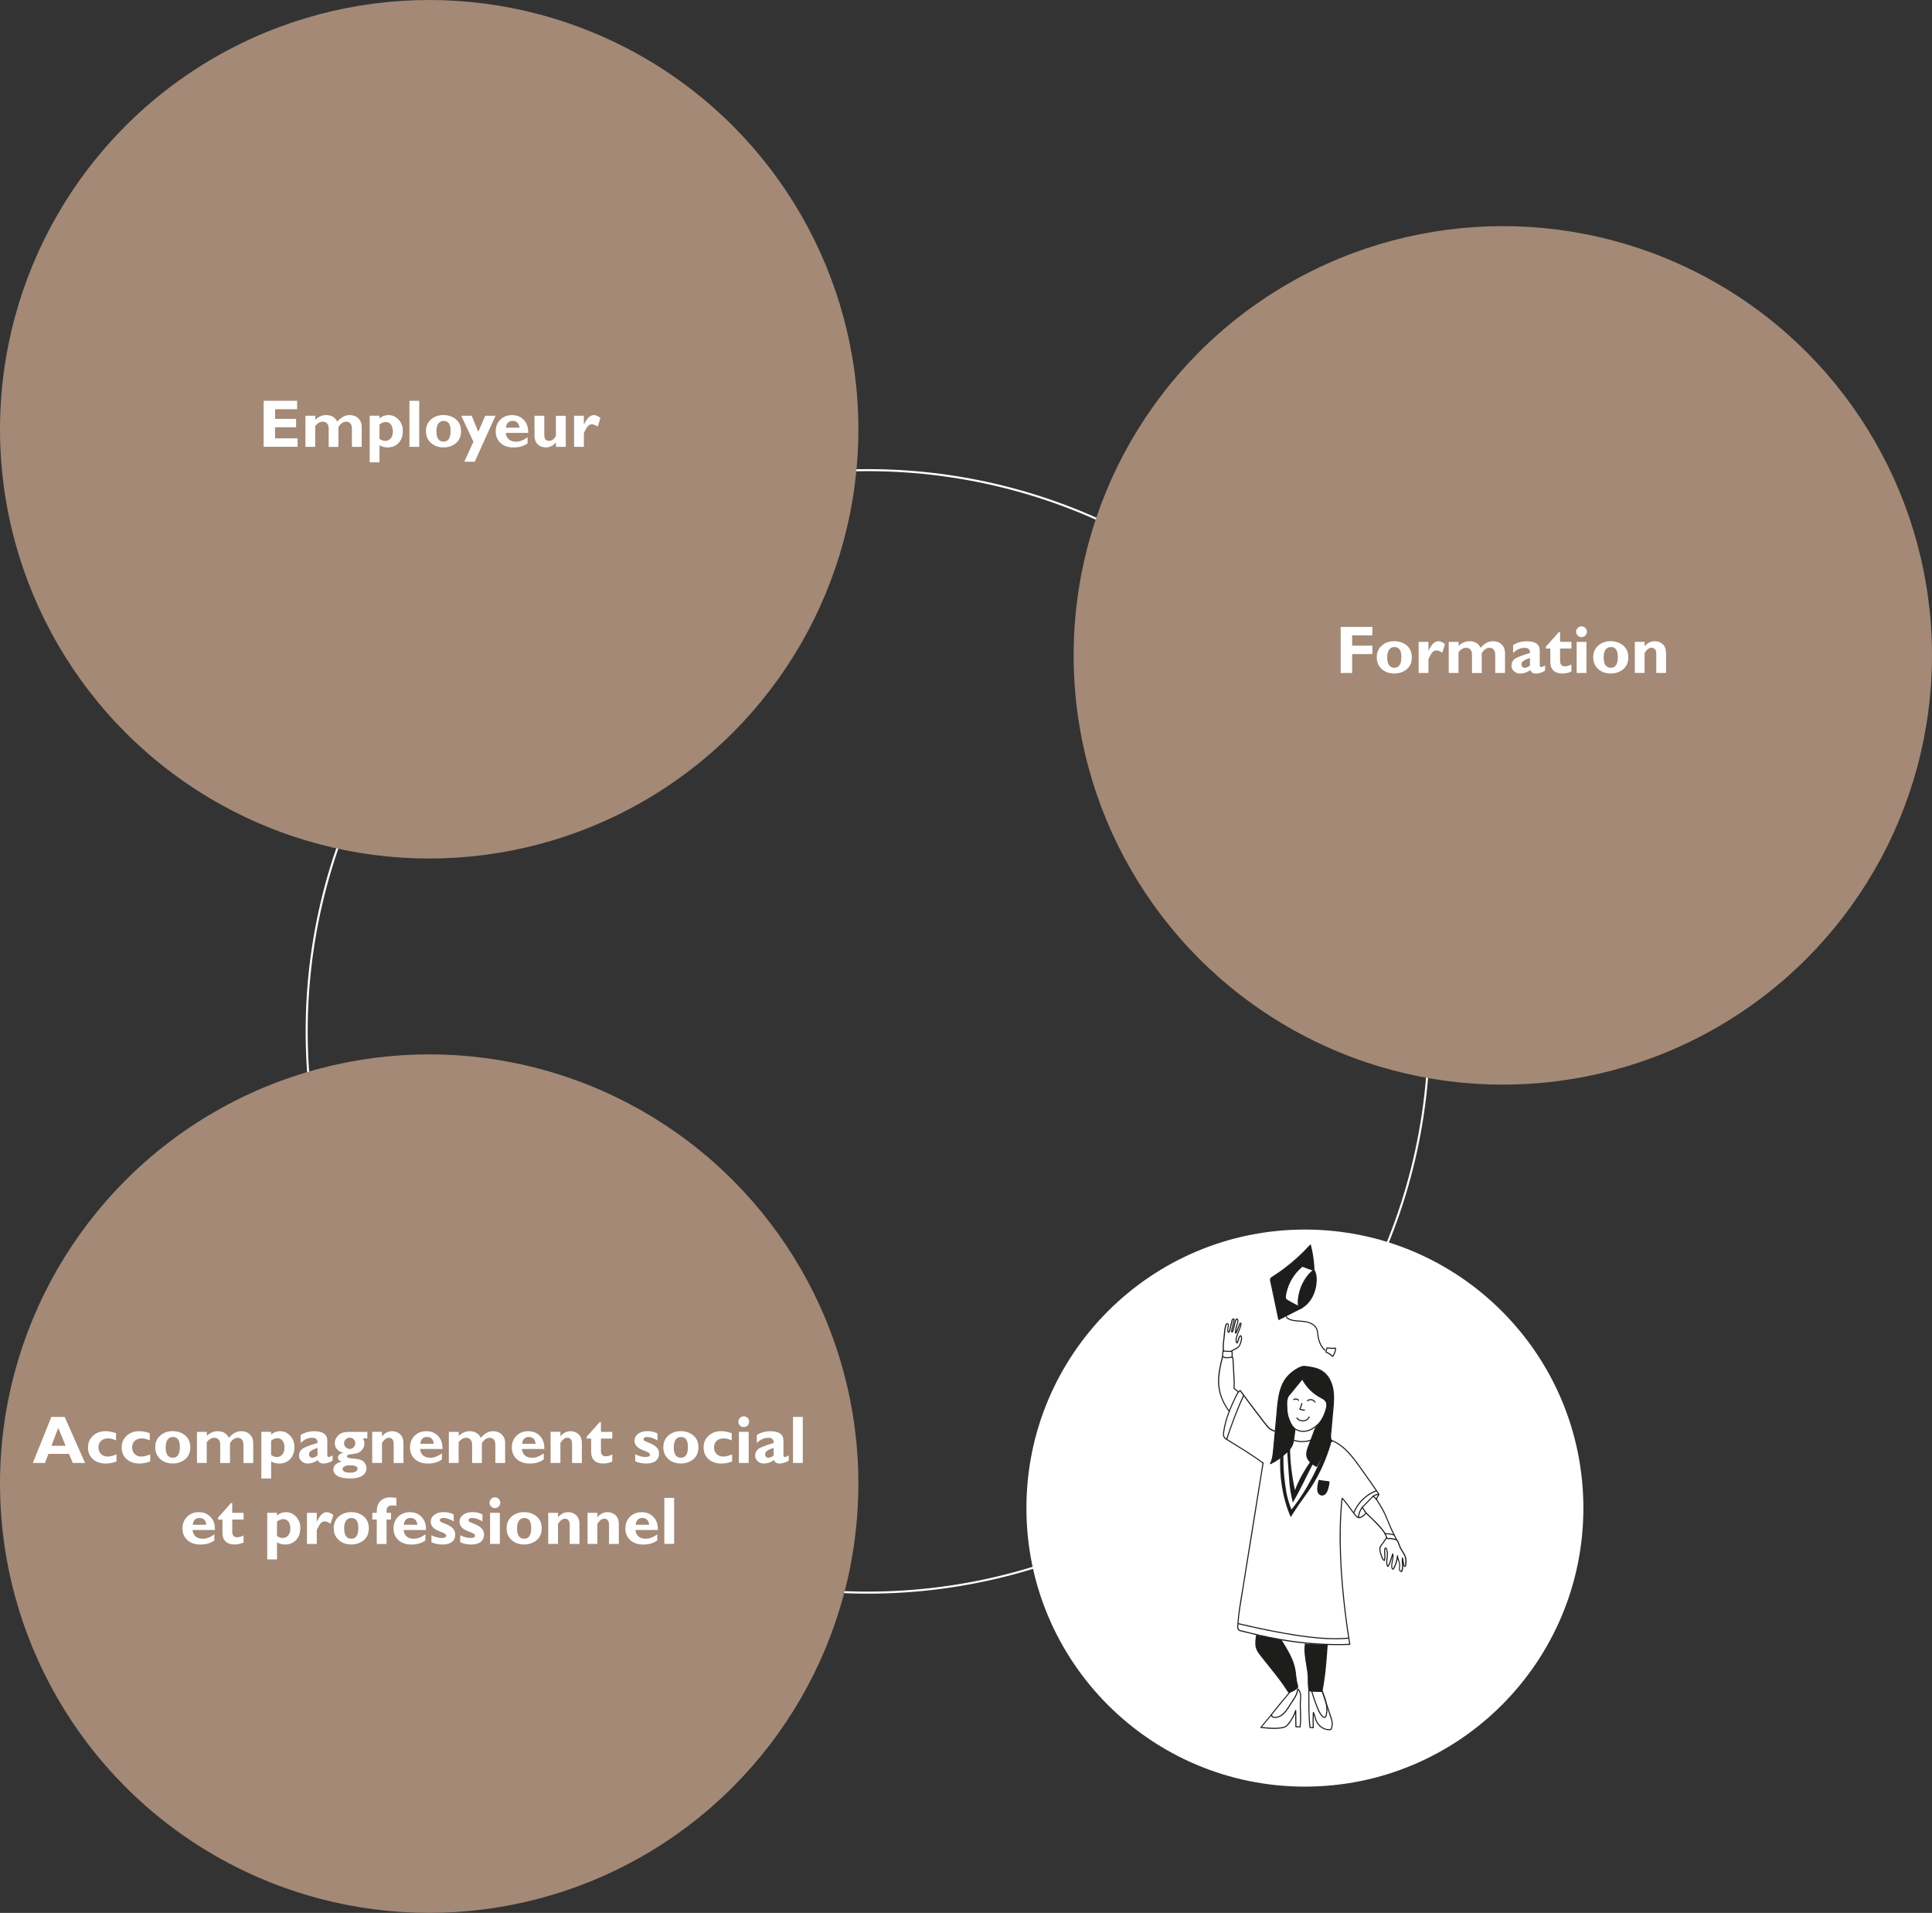 <?xml version="1.0" encoding="UTF-8"?>
<svg xmlns="http://www.w3.org/2000/svg" id="Calque_2" data-name="Calque 2" viewBox="0 0 945.32 935.81">
  <rect x="0" y="0" width="945.32" height="935.81" fill="#333333" stroke="none"/>
  <defs>
    <style>
      .cls-1 {
        fill: none;
        stroke: #fff;
        stroke-miterlimit: 10;
      }

      .cls-2 {
        fill: #a38976;
      }

      .cls-2, .cls-3, .cls-4 {
        stroke-width: 0px;
      }

      .cls-3 {
        fill: #fff;
      }

      .cls-4 {
        fill: #1d1d1b;
      }
    </style>
  </defs>
  <g id="Calque_2-2" data-name="Calque 2">
    <circle class="cls-1" cx="424.62" cy="504.57" r="274.57"></circle>
    <circle class="cls-3" cx="638.48" cy="737.78" r="136.26"></circle>
    <g>
      <circle class="cls-2" cx="210" cy="725.81" r="210"></circle>
      <g>
        <path class="cls-3" d="m31.64,693.18l10,22.52h-6.03l-1.85-4.44h-10.08l-1.68,4.44h-5.95l9.09-22.52h6.5-.02Zm.48,14.13l-3.64-8.76-3.31,8.76h6.95Z"></path>
        <path class="cls-3" d="m57.01,711.53v3.44c-1.87.67-3.58,1.02-5.15,1.02-2.67,0-4.81-.72-6.41-2.16s-2.4-3.34-2.4-5.71.82-4.22,2.43-5.72c1.61-1.5,3.68-2.25,6.18-2.25,1.61,0,3.32.34,5.13.99v3.56c-1.33-.67-2.62-1.02-3.9-1.02-1.42,0-2.57.4-3.44,1.2-.86.8-1.29,1.87-1.29,3.2s.42,2.43,1.26,3.26c.85.83,1.93,1.23,3.31,1.23,1.01,0,2.45-.35,4.28-1.05l-.02.02Z"></path>
        <path class="cls-3" d="m73.5,711.53v3.44c-1.87.67-3.58,1.02-5.15,1.02-2.67,0-4.81-.72-6.41-2.16s-2.4-3.34-2.4-5.71.82-4.22,2.43-5.72c1.61-1.5,3.68-2.25,6.18-2.25,1.61,0,3.32.34,5.13.99v3.56c-1.33-.67-2.62-1.02-3.9-1.02-1.42,0-2.57.4-3.44,1.2s-1.29,1.87-1.29,3.2.42,2.43,1.26,3.26c.85.83,1.93,1.23,3.31,1.23,1.01,0,2.45-.35,4.28-1.05l-.02.02Z"></path>
        <path class="cls-3" d="m84.56,700.15c2.38,0,4.41.7,6.07,2.09,1.66,1.41,2.49,3.34,2.49,5.83s-.85,4.44-2.53,5.83c-1.69,1.37-3.69,2.06-6.03,2.06-2.53,0-4.59-.74-6.2-2.21-1.6-1.47-2.41-3.37-2.41-5.72s.82-4.3,2.46-5.74c1.65-1.44,3.69-2.16,6.15-2.16h-.02Zm0,12.99c2.29,0,3.44-1.73,3.44-5.18s-1.15-4.95-3.44-4.95c-1.1,0-1.95.43-2.57,1.31s-.93,2.13-.93,3.74c0,3.39,1.17,5.08,3.5,5.08Z"></path>
        <path class="cls-3" d="m101.21,700.48v1.95c1.63-1.52,3.39-2.27,5.29-2.27,2.61,0,4.44,1.09,5.48,3.24,1.84-2.16,3.84-3.24,5.99-3.24,1.76,0,3.18.53,4.28,1.6s1.66,2.46,1.66,4.17v9.78h-4.79v-8.92c0-1.07-.26-1.92-.74-2.51-.5-.59-1.18-.89-2.06-.89-1.41,0-2.65.86-3.79,2.59v9.75h-4.78v-9.03c0-1.07-.27-1.89-.8-2.46-.53-.58-1.23-.86-2.13-.86-1.26,0-2.48.7-3.66,2.11v10.21h-4.79v-15.21h4.83Z"></path>
        <path class="cls-3" d="m132.65,700.48v1.33c1.28-1.1,2.73-1.65,4.35-1.65,1.98,0,3.64.75,5.02,2.24,1.36,1.5,2.05,3.32,2.05,5.5,0,2.45-.69,4.39-2.06,5.88-1.37,1.47-3.18,2.21-5.43,2.21-1.41,0-2.7-.35-3.92-1.05v8.34h-4.79v-22.81h4.79v.02Zm0,4.3v7c.89.67,1.82,1.01,2.76,1.01,1.17,0,2.08-.42,2.76-1.25s1.02-1.97,1.02-3.37-.32-2.57-.94-3.39c-.62-.8-1.52-1.21-2.65-1.21-.96,0-1.95.42-2.97,1.23l.02-.02Z"></path>
        <path class="cls-3" d="m162.74,711.94v2.65c-1.6.93-3.08,1.39-4.47,1.39-1.5,0-2.4-.58-2.67-1.71-1.66,1.13-3.34,1.71-5.02,1.71-1.18,0-2.19-.37-3.02-1.12-.83-.75-1.25-1.61-1.25-2.61,0-1.33.43-2.4,1.28-3.2.86-.82,3.44-1.85,7.77-3.13.11-1.69-.77-2.54-2.64-2.54-2.03,0-3.9.85-5.61,2.54v-3.9c2-1.23,4.2-1.85,6.6-1.85,4.3,0,6.44,1.55,6.44,4.63v6.94c0,.72.26,1.07.78,1.07.4,0,.99-.29,1.81-.85v-.03Zm-7.38.06v-3.69c-1.6.56-2.7,1.07-3.29,1.52-.59.45-.89,1.02-.89,1.71,0,.45.14.82.45,1.13.3.32.67.48,1.1.48.89,0,1.79-.38,2.64-1.15Z"></path>
        <path class="cls-3" d="m179.73,700.48v3.21h-2.17c.51.86.75,1.71.75,2.53,0,1.18-.45,2.27-1.33,3.28-.88.99-2.19,1.6-3.92,1.77s-2.7.37-2.94.53-.35.38-.35.66.14.48.45.66c.3.16,1.49.34,3.55.51s3.52.72,4.32,1.63,1.21,1.89,1.21,2.92c0,1.66-.69,2.92-2.08,3.8s-3.37,1.31-5.99,1.31-4.68-.4-6.06-1.21c-1.37-.8-2.06-1.87-2.06-3.21,0-1.85,1.36-3.13,4.06-3.87-1.23-.37-1.84-1.02-1.84-1.98,0-1.12.93-1.89,2.76-2.3-1.23-.21-2.25-.75-3.07-1.61s-1.21-1.89-1.21-3.08c0-1.45.58-2.75,1.74-3.87,1.17-1.12,2.84-1.68,5.07-1.68h9.05l.06.02Zm-8.21,19.98c1.02,0,1.85-.19,2.48-.56s.96-.83.96-1.36c0-1.12-1.25-1.68-3.72-1.68-1.13,0-2.01.16-2.65.5s-.97.77-.97,1.31c0,1.2,1.31,1.79,3.92,1.79h0Zm-.4-17.13c-.78,0-1.44.27-1.97.8-.53.54-.8,1.2-.8,1.97s.27,1.39.82,1.93c.54.54,1.2.82,1.95.82s1.39-.29,1.93-.85c.54-.58.8-1.25.8-2.05,0-.72-.26-1.33-.78-1.84s-1.17-.77-1.95-.77v-.02Z"></path>
        <path class="cls-3" d="m186.91,700.48v2.16c1.41-1.66,3.05-2.48,4.95-2.48,1.58,0,2.89.51,3.96,1.52,1.05,1.01,1.58,2.46,1.58,4.35v9.68h-4.78v-9.29c0-2.03-.78-3.05-2.37-3.05-1.13,0-2.24.83-3.34,2.51v9.81h-4.79v-15.21h4.79-.02Z"></path>
        <path class="cls-3" d="m216.22,710.97v3.02c-1.82,1.33-4.09,2-6.79,2s-4.81-.72-6.41-2.16-2.4-3.34-2.4-5.71.75-4.24,2.25-5.72,3.42-2.24,5.75-2.24,4.27.78,5.77,2.37c1.5,1.58,2.21,3.68,2.11,6.33h-10.93c.1,1.37.59,2.45,1.47,3.18.88.75,2.06,1.12,3.55,1.12,1.79,0,3.68-.72,5.64-2.17l-.02-.02Zm-10.56-4.65h6.6c-.26-2.21-1.36-3.32-3.31-3.32s-3.07,1.1-3.31,3.32h.02Z"></path>
        <path class="cls-3" d="m224.46,700.48v1.95c1.63-1.52,3.39-2.27,5.29-2.27,2.61,0,4.44,1.09,5.48,3.24,1.84-2.16,3.84-3.24,5.99-3.24,1.76,0,3.18.53,4.28,1.6,1.1,1.07,1.66,2.46,1.66,4.17v9.78h-4.79v-8.92c0-1.07-.26-1.92-.74-2.51-.5-.59-1.18-.89-2.06-.89-1.41,0-2.65.86-3.79,2.59v9.75h-4.78v-9.03c0-1.07-.27-1.89-.8-2.46-.53-.58-1.23-.86-2.13-.86-1.26,0-2.48.7-3.66,2.11v10.21h-4.79v-15.21h4.83Z"></path>
        <path class="cls-3" d="m266.05,710.97v3.02c-1.82,1.33-4.09,2-6.79,2s-4.81-.72-6.41-2.16-2.4-3.34-2.4-5.71.75-4.24,2.25-5.72,3.42-2.24,5.75-2.24,4.27.78,5.77,2.37c1.5,1.58,2.21,3.68,2.11,6.33h-10.93c.1,1.37.59,2.45,1.47,3.18.88.75,2.06,1.12,3.55,1.12,1.79,0,3.68-.72,5.64-2.17l-.02-.02Zm-10.56-4.65h6.6c-.26-2.21-1.36-3.32-3.31-3.32s-3.07,1.1-3.31,3.32h.02Z"></path>
        <path class="cls-3" d="m274.21,700.48v2.16c1.41-1.66,3.05-2.48,4.95-2.48,1.58,0,2.89.51,3.96,1.52,1.05,1.01,1.58,2.46,1.58,4.35v9.68h-4.79v-9.29c0-2.03-.78-3.05-2.37-3.05-1.13,0-2.24.83-3.34,2.51v9.81h-4.79v-15.21h4.79,0Z"></path>
        <path class="cls-3" d="m299.59,700.48v3.28h-5.55v6.26c0,.75.21,1.34.62,1.77s.99.66,1.71.66c.99,0,2.06-.29,3.21-.88v3.47c-1.53.64-3,.94-4.43.94-1.87,0-3.32-.48-4.35-1.45-1.04-.96-1.55-2.38-1.55-4.25v-6.52h-2.17v-.93l6.36-7.13h.59v4.79h5.55v-.02Z"></path>
        <path class="cls-3" d="m321.7,701.28v3.4c-1.82-1.12-3.52-1.68-5.08-1.68-1.15,0-1.73.4-1.73,1.18,0,.21.13.4.37.61.24.19,1.17.62,2.78,1.26,1.61.64,2.75,1.39,3.42,2.22.67.85,1.01,1.76,1.01,2.76,0,1.58-.54,2.8-1.61,3.66-1.07.86-2.61,1.29-4.6,1.29s-3.85-.37-5.45-1.12v-3.37c1.95.86,3.6,1.29,4.92,1.29,1.55,0,2.32-.37,2.32-1.12,0-.29-.14-.56-.43-.82-.29-.26-1.25-.7-2.88-1.34s-2.75-1.34-3.36-2.11-.89-1.61-.89-2.56c0-1.39.58-2.51,1.73-3.39,1.15-.86,2.68-1.31,4.57-1.31s3.45.38,4.92,1.13v-.02Z"></path>
        <path class="cls-3" d="m333.17,700.15c2.38,0,4.41.7,6.07,2.09,1.66,1.41,2.49,3.34,2.49,5.83s-.85,4.44-2.53,5.83c-1.69,1.37-3.69,2.06-6.03,2.06-2.53,0-4.59-.74-6.2-2.21-1.6-1.47-2.41-3.37-2.41-5.72s.82-4.3,2.46-5.74,3.69-2.16,6.15-2.16h-.02Zm0,12.99c2.29,0,3.44-1.73,3.44-5.18s-1.15-4.95-3.44-4.95c-1.1,0-1.95.43-2.57,1.31s-.93,2.13-.93,3.74c0,3.39,1.17,5.08,3.5,5.08Z"></path>
        <path class="cls-3" d="m358.23,711.53v3.44c-1.87.67-3.58,1.02-5.15,1.02-2.67,0-4.81-.72-6.41-2.16s-2.4-3.34-2.4-5.71.82-4.22,2.43-5.72c1.61-1.5,3.68-2.25,6.18-2.25,1.61,0,3.32.34,5.13.99v3.56c-1.33-.67-2.62-1.02-3.9-1.02-1.42,0-2.57.4-3.44,1.2s-1.29,1.87-1.29,3.2.42,2.43,1.26,3.26c.85.83,1.93,1.23,3.31,1.23,1.01,0,2.45-.35,4.28-1.05l-.02.02Z"></path>
        <path class="cls-3" d="m361.28,695.53c0-.74.26-1.36.77-1.87.51-.51,1.13-.77,1.85-.77s1.36.26,1.87.77.77,1.13.77,1.87-.26,1.34-.77,1.85c-.51.53-1.13.78-1.87.78s-1.34-.26-1.85-.78-.77-1.13-.77-1.85Zm5.05,4.95v15.21h-4.79v-15.21h4.79Z"></path>
        <path class="cls-3" d="m385.93,711.94v2.65c-1.6.93-3.08,1.39-4.47,1.39-1.5,0-2.4-.58-2.67-1.71-1.66,1.13-3.34,1.71-5.02,1.71-1.18,0-2.19-.37-3.02-1.12-.83-.75-1.25-1.61-1.25-2.61,0-1.33.43-2.4,1.28-3.2.86-.82,3.44-1.85,7.77-3.13.11-1.69-.77-2.54-2.64-2.54-2.03,0-3.9.85-5.61,2.54v-3.9c2-1.23,4.2-1.85,6.6-1.85,4.3,0,6.44,1.55,6.44,4.63v6.94c0,.72.26,1.07.78,1.07.4,0,.99-.29,1.81-.85v-.03Zm-7.38.06v-3.69c-1.6.56-2.7,1.07-3.29,1.52s-.89,1.02-.89,1.71c0,.45.14.82.45,1.13.3.32.67.48,1.1.48.89,0,1.79-.38,2.64-1.15Z"></path>
        <path class="cls-3" d="m392.8,693.18v22.52h-4.79v-22.52h4.79Z"></path>
        <path class="cls-3" d="m104.89,750.59v3.02c-1.82,1.33-4.09,2-6.79,2s-4.81-.72-6.41-2.16-2.4-3.34-2.4-5.71.75-4.24,2.25-5.72,3.42-2.24,5.75-2.24,4.27.78,5.77,2.37c1.5,1.58,2.21,3.68,2.11,6.33h-10.93c.1,1.37.59,2.45,1.47,3.18.88.75,2.06,1.12,3.55,1.12,1.79,0,3.68-.72,5.64-2.17l-.02-.02Zm-10.56-4.65h6.6c-.26-2.21-1.36-3.32-3.31-3.32s-3.07,1.1-3.31,3.32h.02Z"></path>
        <path class="cls-3" d="m119.19,740.09v3.28h-5.55v6.26c0,.75.21,1.34.62,1.77.42.43.99.66,1.71.66.99,0,2.06-.29,3.21-.88v3.47c-1.53.64-3,.94-4.43.94-1.87,0-3.32-.48-4.35-1.45-1.04-.96-1.55-2.38-1.55-4.25v-6.52h-2.17v-.93l6.36-7.13h.59v4.79h5.55v-.02Z"></path>
        <path class="cls-3" d="m135.53,740.09v1.33c1.28-1.1,2.73-1.65,4.35-1.65,1.98,0,3.64.75,5.02,2.24,1.36,1.5,2.05,3.32,2.05,5.5,0,2.45-.69,4.39-2.06,5.88-1.37,1.47-3.18,2.21-5.43,2.21-1.41,0-2.7-.35-3.92-1.05v8.34h-4.79v-22.81h4.79v.02Zm0,4.3v7c.89.67,1.82,1.01,2.76,1.01,1.17,0,2.08-.42,2.76-1.25s1.02-1.97,1.02-3.37-.32-2.57-.94-3.39c-.62-.8-1.52-1.21-2.65-1.21-.96,0-1.95.42-2.97,1.23l.02-.02Z"></path>
        <path class="cls-3" d="m154.99,740.09v4.35h.06c1.39-3.12,3-4.67,4.86-4.67.88,0,1.93.46,3.18,1.39l-1.33,4.24c-1.18-.75-2.13-1.13-2.84-1.13-1.1,0-2.05.69-2.8,2.06s-1.13,2.17-1.13,2.4v6.58h-4.79v-15.21h4.79Z"></path>
        <path class="cls-3" d="m171.9,739.77c2.38,0,4.41.7,6.07,2.09,1.66,1.41,2.49,3.34,2.49,5.83s-.85,4.44-2.53,5.83c-1.69,1.37-3.69,2.06-6.03,2.06-2.53,0-4.59-.74-6.2-2.21-1.6-1.47-2.41-3.37-2.41-5.72s.82-4.3,2.46-5.74,3.69-2.16,6.15-2.16h-.02Zm0,12.99c2.29,0,3.44-1.73,3.44-5.18s-1.15-4.95-3.44-4.95c-1.1,0-1.95.43-2.57,1.31s-.93,2.13-.93,3.74c0,3.39,1.17,5.08,3.5,5.08h0Z"></path>
        <path class="cls-3" d="m189.14,740.09h2.17v3.28h-2.17v11.94h-4.79v-11.94h-2.17v-3.28h2.17v-.75c0-2.14.61-3.82,1.81-5.02,1.2-1.21,2.83-1.81,4.87-1.81.5,0,1.47.1,2.91.29v3.87c-.99-.13-1.71-.19-2.14-.19-1.76,0-2.64.89-2.64,2.67v.96l-.02-.02Z"></path>
        <path class="cls-3" d="m208.15,750.59v3.02c-1.82,1.33-4.09,2-6.79,2s-4.81-.72-6.41-2.16-2.4-3.34-2.4-5.71.75-4.24,2.25-5.72,3.42-2.24,5.75-2.24,4.27.78,5.77,2.37,2.21,3.68,2.11,6.33h-10.93c.1,1.37.59,2.45,1.47,3.18.88.75,2.06,1.12,3.55,1.12,1.79,0,3.68-.72,5.64-2.17l-.02-.02Zm-10.56-4.65h6.6c-.26-2.21-1.36-3.32-3.31-3.32s-3.07,1.1-3.31,3.32h.02Z"></path>
        <path class="cls-3" d="m221.99,740.9v3.4c-1.82-1.12-3.52-1.68-5.08-1.68-1.15,0-1.73.4-1.73,1.18,0,.21.13.4.37.61.24.19,1.17.62,2.78,1.26,1.61.64,2.75,1.39,3.42,2.22.67.85,1.01,1.76,1.01,2.76,0,1.58-.54,2.8-1.61,3.66s-2.61,1.29-4.6,1.29-3.85-.37-5.45-1.12v-3.37c1.95.86,3.6,1.29,4.92,1.29,1.55,0,2.32-.37,2.32-1.12,0-.29-.14-.56-.43-.82-.29-.26-1.25-.7-2.88-1.34s-2.75-1.34-3.36-2.11-.89-1.61-.89-2.56c0-1.39.58-2.51,1.73-3.39,1.15-.86,2.68-1.31,4.57-1.31s3.45.38,4.92,1.13v-.02Z"></path>
        <path class="cls-3" d="m236.07,740.9v3.4c-1.82-1.12-3.52-1.68-5.08-1.68-1.15,0-1.73.4-1.73,1.18,0,.21.13.4.37.61.24.19,1.17.62,2.78,1.26,1.61.64,2.75,1.39,3.42,2.22.67.85,1.01,1.76,1.01,2.76,0,1.58-.54,2.8-1.61,3.66s-2.61,1.29-4.6,1.29-3.85-.37-5.45-1.12v-3.37c1.95.86,3.6,1.29,4.92,1.29,1.55,0,2.32-.37,2.32-1.12,0-.29-.14-.56-.43-.82-.29-.26-1.25-.7-2.88-1.34s-2.75-1.34-3.36-2.11-.89-1.61-.89-2.56c0-1.39.58-2.51,1.73-3.39,1.15-.86,2.68-1.31,4.57-1.31s3.45.38,4.92,1.13v-.02Z"></path>
        <path class="cls-3" d="m239.53,735.15c0-.74.26-1.36.77-1.87.51-.51,1.13-.77,1.85-.77s1.36.26,1.87.77.77,1.13.77,1.87-.26,1.34-.77,1.85c-.51.53-1.13.78-1.87.78s-1.34-.26-1.85-.78-.77-1.13-.77-1.85Zm5.05,4.95v15.21h-4.79v-15.21h4.79Z"></path>
        <path class="cls-3" d="m256.49,739.77c2.38,0,4.41.7,6.07,2.09,1.66,1.41,2.49,3.34,2.49,5.83s-.85,4.44-2.53,5.83c-1.69,1.37-3.69,2.06-6.03,2.06-2.53,0-4.59-.74-6.2-2.21-1.6-1.47-2.41-3.37-2.41-5.72s.82-4.3,2.46-5.74,3.69-2.16,6.15-2.16h-.02Zm0,12.99c2.29,0,3.44-1.73,3.44-5.18s-1.15-4.95-3.44-4.95c-1.1,0-1.95.43-2.57,1.31s-.93,2.13-.93,3.74c0,3.39,1.17,5.08,3.5,5.08h0Z"></path>
        <path class="cls-3" d="m273.05,740.09v2.16c1.41-1.66,3.05-2.48,4.95-2.48,1.58,0,2.89.51,3.96,1.52,1.05,1.01,1.58,2.46,1.58,4.35v9.68h-4.79v-9.29c0-2.03-.78-3.05-2.37-3.05-1.13,0-2.24.83-3.34,2.51v9.81h-4.79v-15.21h4.79,0Z"></path>
        <path class="cls-3" d="m292.29,740.09v2.16c1.41-1.66,3.05-2.48,4.95-2.48,1.58,0,2.89.51,3.96,1.52,1.05,1.01,1.58,2.46,1.58,4.35v9.68h-4.79v-9.29c0-2.03-.78-3.05-2.37-3.05-1.13,0-2.24.83-3.34,2.51v9.81h-4.79v-15.21h4.79,0Z"></path>
        <path class="cls-3" d="m321.6,750.59v3.02c-1.82,1.33-4.09,2-6.79,2s-4.81-.72-6.41-2.16-2.4-3.34-2.4-5.71.75-4.24,2.25-5.72,3.42-2.24,5.75-2.24,4.27.78,5.77,2.37,2.21,3.68,2.11,6.33h-10.93c.1,1.37.59,2.45,1.47,3.18.88.75,2.06,1.12,3.55,1.12,1.79,0,3.68-.72,5.64-2.17l-.02-.02Zm-10.56-4.65h6.6c-.26-2.21-1.36-3.32-3.31-3.32s-3.07,1.1-3.31,3.32h.02Z"></path>
        <path class="cls-3" d="m329.85,732.78v22.52h-4.79v-22.52h4.79Z"></path>
      </g>
    </g>
    <g id="Layer_1" data-name="Layer 1">
      <g>
        <path class="cls-4" d="m629.19,644.4c1.11,1.5,3.16,1.83,4.89,2.02,2.03.22,4.11.16,6.07.77,1.54.48,3.07,1.38,3.81,2.88.45.92.49,1.98.61,2.98.11.87.27,1.75.51,2.6.56,1.93,1.53,3.76,3.05,5.1.26.23.63-.15.37-.37-1.37-1.22-2.28-2.83-2.83-4.56-.27-.86-.46-1.75-.58-2.66-.12-.96-.16-1.97-.5-2.89-.57-1.52-1.85-2.57-3.3-3.2-1.71-.75-3.57-.89-5.41-1.02-1.23-.08-2.45-.16-3.64-.46-.97-.24-1.99-.63-2.6-1.45-.2-.27-.66,0-.45.26h0Z"></path>
        <path class="cls-4" d="m648.68,661.67c1.18.54,2.27,1.24,3.22,2.12.12.12.32.1.42-.05.79-1.25,1.49-2.66,1.41-4.18,0-.13-.12-.28-.26-.26-1.15.11-2.32.09-3.47-.07-.21-.03-.47-.12-.68-.07s-.31.23-.36.43c-.15.58-.29,1.15-.42,1.74-.08.33.43.47.5.14.12-.49.24-.97.36-1.47.02-.08.03-.3.09-.36-.06.06-.02.02.02.04s.13.02.18.02c.25.03.49.07.74.1,1.01.11,2.03.11,3.04.02l-.26-.26c.08,1.43-.59,2.73-1.33,3.91l.42-.05c-.98-.91-2.1-1.66-3.33-2.21-.3-.14-.58.31-.26.45h-.02Z"></path>
        <path class="cls-4" d="m629.81,683.44c-.84,2.92-.75,6.05,0,8.98.37,1.45.9,2.88,1.59,4.22.63,1.21,1.47,2.26,2.66,2.93,2.24,1.28,4.98,1.16,7.27.08,2.56-1.21,4.62-3.2,6.17-5.54,1.09-1.64,2.1-3.44,2.23-5.45.04-.7-.02-1.4-.07-2.09-.02-.4-.03-.82-.07-1.22,0-.18-.07-.27-.18-.4-.33-.4-.72-.75-1.09-1.1-.65-.63-1.33-1.26-1.99-1.88-1.82-1.7-3.67-3.35-5.53-5-.96-.86-1.94-1.71-2.92-2.55-.16-.14-.4-.43-.61-.49-.19-.05-.49.14-.66.22-.44.22-.84.52-1.21.83-.95.8-1.75,1.78-2.48,2.78-.89,1.22-1.68,2.51-2.41,3.84-.35.63-.68,1.29-1.01,1.94-.15.3.3.57.45.26,1-2.04,2.13-4.04,3.48-5.87.58-.8,1.23-1.57,1.95-2.24.55-.51,1.16-1.01,1.89-1.25l-.26-.07c3.06,2.59,6.04,5.26,8.97,7.99.93.87,1.88,1.74,2.76,2.65.1.1.2.21.29.31.02.03.05.02.03.05,0,.02-.02,0,0-.03.03-.08,0-.05,0,0v.2c.02.6.07,1.19.11,1.8.07,1.23-.06,2.39-.52,3.54-.35.86-.81,1.66-1.29,2.44-.62.98-1.28,1.94-2.08,2.78-1.51,1.57-3.44,3-5.56,3.6-1.96.56-4.21.3-5.9-.89-.96-.68-1.61-1.66-2.13-2.7-.54-1.12-.98-2.29-1.31-3.48-.65-2.36-.89-4.86-.49-7.29.1-.59.23-1.18.4-1.75.1-.33-.42-.46-.5-.14h0Z"></path>
        <path class="cls-4" d="m633.12,684.93c.65-.43,1.57-.3,2.07.31.09.11.28.1.37,0,.11-.11.09-.26,0-.37-.63-.77-1.87-.95-2.71-.4-.28.18-.02.64.26.45h0Z"></path>
        <path class="cls-4" d="m639.88,685.46c.54-.4,1.22-.58,1.88-.43.6.13,1.13.5,1.46,1.02.18.29.63.02.45-.26-.4-.63-1.04-1.1-1.77-1.27-.78-.17-1.63,0-2.28.49-.12.08-.16.23-.1.36.07.12.25.18.36.1h0Z"></path>
        <path class="cls-4" d="m636.74,686.58c-.23.93-.55,1.83-.96,2.69-.08.16,0,.32.16.39.76.29,1.55.44,2.36.44.34,0,.34-.52,0-.53-.76,0-1.5-.16-2.22-.43l.16.39c.42-.91.76-1.85,1.01-2.83.08-.33-.43-.47-.5-.14h0Z"></path>
        <path class="cls-4" d="m634.32,693.81c.71,1.1,2.05,1.57,3.32,1.55,1.41-.02,2.64-.77,3.15-2.12.12-.31-.39-.45-.5-.14-.43,1.16-1.55,1.74-2.73,1.74-1.05,0-2.17-.37-2.76-1.29-.18-.29-.63-.02-.45.26h-.02Z"></path>
        <g>
          <path class="cls-4" d="m621.61,716.01c1.1-2.19,1.33-4.7,1.57-7.13.6-6.5,1.21-13.01,1.81-19.52.47-5.08,1.03-10.43,3.96-14.61,1.69-2.41,4.09-4.28,6.71-5.62.47-.24.95-.46,1.47-.58.86-.19,1.74-.07,2.6.06,2.42.36,4.92.79,7.01,2.09,2.97,1.84,4.7,5.21,5.35,8.64s.35,6.95.03,10.43c-.35,3.85-.68,7.69-1.03,11.53-.11,1.26-.2,2.64.54,3.67-3.4,3.48-5.07,8.33-7.45,12.39-2.07-1.16-4.24-2.7-4.71-5.03-.33-1.63.26-3.3.86-4.86.96-2.54,1.91-5.07,2.87-7.61.15-.39.3-.78.51-1.15.23-.37.52-.7.81-1.03,2.12-2.46,3.65-5.41,4.46-8.56.28-1.1.46-2.31-.03-3.33-.57-1.15-1.84-1.75-2.97-2.36-3.72-2.02-6.8-5.17-8.72-8.92-2.34,2.88-4.67,5.75-7.01,8.63-.27.34-.55.68-.69,1.1-.15.44-.12.91-.1,1.38.07,1.33.14,2.66.21,3.99.07,1.19.12,2.4.4,3.56.44,1.94,1.46,3.74,2.78,5.22.25.27.51.55.63.9.12.37.07.78.02,1.17-.14,1.02-.29,2.04-.42,3.07-.16,1.21-.34,2.44-.84,3.55-.54,1.19-1.42,2.17-2.35,3.09-2.47,2.44-5.09,4.36-8.2,5.88"></path>
          <path class="cls-4" d="m621.83,716.14c1.43-2.91,1.5-6.27,1.8-9.43.33-3.56.66-7.12.99-10.68.31-3.33.56-6.67.96-9.99.36-2.97.91-5.97,2.17-8.7s3.29-4.99,5.79-6.67c.59-.4,1.21-.77,1.85-1.11.73-.4,1.48-.77,2.32-.83s1.75.11,2.6.24c.77.12,1.52.26,2.28.42,1.51.35,2.99.86,4.28,1.72,1.14.77,2.09,1.79,2.83,2.92,1.66,2.53,2.32,5.53,2.45,8.52.15,3.49-.3,7-.62,10.49l-.47,5.24c-.08.91-.16,1.84-.25,2.75-.07.72-.14,1.46-.07,2.18.06.67.24,1.32.62,1.89l.04-.32c-2.67,2.75-4.27,6.27-5.97,9.64-.48.95-.97,1.89-1.51,2.8l.36-.1c-1.34-.76-2.72-1.63-3.67-2.88-.44-.59-.78-1.26-.93-1.99-.2-.95-.04-1.93.21-2.85s.63-1.83.96-2.73.71-1.89,1.06-2.83.71-1.89,1.06-2.83.61-1.86,1.21-2.62c.54-.68,1.1-1.31,1.61-2.01s.96-1.43,1.38-2.17c.84-1.52,1.5-3.15,1.94-4.83.42-1.57.63-3.3-.58-4.56-.5-.54-1.15-.91-1.79-1.26-.69-.37-1.38-.74-2.03-1.17-3.07-1.99-5.6-4.78-7.28-8.02-.07-.14-.31-.18-.42-.05-2.27,2.79-4.54,5.59-6.8,8.38-.48.58-.96,1.14-1.06,1.91-.11.83.02,1.71.07,2.55.09,1.7.11,3.42.36,5.11.22,1.52.75,2.98,1.54,4.3.39.63.82,1.24,1.31,1.8.25.29.56.57.72.92.18.43.08.91.02,1.36-.23,1.66-.37,3.39-.77,5.03s-1.29,2.83-2.41,4c-2.45,2.51-5.31,4.61-8.47,6.16-.3.16-.03.61.26.45,2.78-1.38,5.33-3.17,7.6-5.29,1.1-1.03,2.21-2.13,2.91-3.48.77-1.48.91-3.18,1.14-4.81.12-.83.25-1.65.35-2.48.04-.37.04-.76-.1-1.1s-.4-.63-.66-.91c-1.03-1.15-1.86-2.49-2.38-3.94-.58-1.63-.65-3.34-.75-5.05-.05-.86-.09-1.71-.14-2.57-.04-.82-.25-1.81.14-2.57.21-.4.53-.75.81-1.1.31-.39.63-.78.95-1.16.63-.78,1.27-1.56,1.89-2.34,1.29-1.59,2.59-3.18,3.88-4.77l-.42-.05c1.5,2.89,3.66,5.43,6.27,7.38.64.48,1.31.92,2,1.33s1.36.71,2,1.12,1.29.97,1.54,1.75c.29.88.13,1.84-.08,2.71-.42,1.68-1.05,3.3-1.87,4.83-.42.79-.9,1.55-1.42,2.28s-1.12,1.38-1.66,2.08-.82,1.57-1.13,2.39c-.37.98-.74,1.96-1.1,2.95s-.71,1.89-1.06,2.83-.71,1.81-.98,2.73-.48,1.99-.35,3.02c.11.84.44,1.63.93,2.32,1,1.42,2.49,2.39,3.97,3.23.12.07.29.03.36-.1,1.89-3.23,3.25-6.76,5.38-9.84.61-.88,1.28-1.72,2.03-2.49.08-.08.11-.22.04-.32-.9-1.33-.54-3.1-.4-4.59.16-1.8.32-3.58.48-5.37s.32-3.62.49-5.43.3-3.53.32-5.3c.03-3.11-.38-6.26-1.8-9.07-1.29-2.58-3.37-4.57-6.09-5.59-1.48-.55-3.04-.83-4.6-1.07-.83-.12-1.68-.29-2.51-.22s-1.54.36-2.26.72c-2.6,1.34-4.98,3.2-6.69,5.61-1.71,2.4-2.69,5.41-3.25,8.36-.59,3.17-.81,6.4-1.1,9.61-.34,3.62-.67,7.25-1.01,10.87-.16,1.79-.33,3.58-.49,5.37-.16,1.65-.3,3.3-.72,4.92-.2.77-.46,1.51-.82,2.22-.15.3.3.57.45.26h-.02l-.02-.02Z"></path>
        </g>
        <path class="cls-4" d="m630.9,704.02c3.9,2,8.7,1.99,12.6-.05.3-.16.03-.61-.26-.45-3.72,1.94-8.33,1.96-12.06.05-.3-.16-.57.3-.26.45h0Z"></path>
        <g>
          <path class="cls-4" d="m645.36,724.35c-.23.97-.4,1.96-.53,2.96-.1.83-.16,1.69.1,2.48s.91,1.51,1.75,1.6c.54.06,1.07-.15,1.49-.48s.72-.79.96-1.27c.37-.76.58-1.59.79-2.41.19-.76.38-1.53.33-2.31-1.41-.18-2.82-.37-4.23-.56-.17-.02-.35-.05-.51-.12"></path>
          <path class="cls-4" d="m645.11,724.29c-.27,1.19-.5,2.41-.6,3.62-.08,1.06.03,2.17.77,3,.65.72,1.63.95,2.52.54,1.01-.46,1.56-1.52,1.9-2.51.22-.63.38-1.29.54-1.93.16-.68.3-1.38.27-2.08,0-.16-.12-.24-.26-.26-.79-.11-1.58-.21-2.36-.31-.39-.05-.77-.1-1.15-.16s-.78-.07-1.15-.2c-.31-.12-.45.39-.14.5.35.13.73.15,1.1.2.4.05.82.11,1.22.16.83.11,1.66.22,2.5.33l-.26-.26c.05,1.04-.26,2.08-.54,3.06-.26.92-.58,1.93-1.31,2.6s-1.73.74-2.42.02-.74-1.71-.68-2.64c.09-1.19.31-2.38.58-3.54.07-.33-.43-.47-.5-.14h-.02Z"></path>
        </g>
        <path class="cls-4" d="m624.96,699.7c-1.37.44-2.87-.43-3.87-1.29-.59-.52-1.06-1.16-1.55-1.78-.58-.75-1.16-1.5-1.75-2.25-2.32-3.01-4.62-6.03-6.9-9.08-1.28-1.71-2.55-3.44-3.81-5.16-.08-.12-.23-.16-.36-.1-1.24.67-1.79,2.13-2.37,3.32-.72,1.47-1.43,2.95-2.08,4.45-1.27,2.94-2.36,5.96-3.1,9.09-.18.8-.35,1.61-.49,2.42-.12.77-.27,1.55-.3,2.32-.02.72.16,1.37.65,1.91.45.49,1.06.83,1.62,1.18,2.72,1.71,5.45,3.38,8.16,5.08,3.08,1.94,6.13,3.95,9.04,6.14.27.21.54-.26.26-.45-4.98-3.73-10.33-6.94-15.61-10.22-.64-.4-1.29-.81-1.94-1.21-.54-.35-1.15-.71-1.47-1.29-.36-.69-.18-1.57-.08-2.29.11-.77.24-1.55.4-2.31.63-3.06,1.61-6.03,2.79-8.91.67-1.62,1.4-3.22,2.16-4.8.37-.77.74-1.54,1.14-2.29.35-.66.77-1.29,1.44-1.66l-.36-.1c2.35,3.2,4.72,6.39,7.12,9.56,1.19,1.57,2.38,3.13,3.58,4.69.58.76,1.16,1.5,1.75,2.25.51.65,1,1.33,1.62,1.89,1.14,1,2.83,1.94,4.38,1.43.32-.11.18-.61-.14-.5h0l.05-.02Z"></path>
        <path class="cls-4" d="m606.15,680.73c-.44-.29-.84-.65-1.25-.97-.17-.14-.35-.28-.54-.4-.15-.1-.26-.16-.29-.35-.03-.21.03-.49.05-.7.11-1.71-.02-3.43-.11-5.14s-.19-3.55-.29-5.32l-.14-2.59c-.02-.53,0-1.27-.57-1.53-.35-.16-.74,0-1.1.07-.41.1-.83.16-1.25.18-.83.03-1.65-.12-2.34-.59-.14-.1-.35,0-.39.16-.96,3.9-1.91,7.87-1.95,11.9-.03,3.58.8,7.06,2.31,10.3.82,1.73,1.81,3.37,3.01,4.86.21.26.58-.11.37-.37-2.12-2.64-3.64-5.81-4.48-9.09-.93-3.6-.78-7.31-.16-10.95.37-2.19.89-4.36,1.42-6.52l-.39.16c1.19.82,2.7.77,4.05.44.35-.08.72-.26.86.18.11.36.08.79.1,1.17l.14,2.59c.1,1.77.19,3.55.29,5.32s.2,3.42.06,5.14c-.03.37-.03.68.26.93.21.18.44.32.67.49.46.36.91.76,1.4,1.09.29.19.55-.27.26-.45h0Z"></path>
        <path class="cls-4" d="m598.45,663.66c.12-.88.09-1.77.21-2.65l-.26.2c1.24.1,2.5.16,3.75.19.09,0,.35-.03.42.02.03.03.02.25.03.3.02.24.02.49.03.73,0,.49,0,1-.02,1.49-.02.34.51.34.53,0,.03-.56.03-1.12.02-1.68,0-.28-.02-.56-.06-.84s-.15-.49-.44-.53c-.34-.03-.68-.02-1.02-.02-.35,0-.71-.02-1.06-.04-.72-.03-1.45-.08-2.17-.13-.1,0-.24.08-.26.2-.12.88-.09,1.77-.21,2.65-.05.33.46.48.5.14h0v-.02Z"></path>
        <path class="cls-4" d="m598.93,660.87c-.43-2.6.19-5.25.43-7.83.12-1.33.19-2.68.54-3.98.09-.33.19-.65.32-.96.06-.13.12-.32.29-.3.2.02.29.26.3.43.02.34-.12.69-.18,1.02-.07.35-.11.72-.12,1.08-.02.46-.11,1.24.3,1.58s.83-.02.97-.42c.23-.63.35-1.34.5-1.99.17-.71.35-1.43.53-2.14.12-.47.18-.97.33-1.43.06-.17.14-.32.33-.37.05-.02.12,0,.16-.02.1-.04-.05-.08-.07-.04-.03.04-.02.29-.03.35-.26,1.4-.58,2.78-.95,4.15-.14.53-.39,1.18-.08,1.7.1.16.27.27.46.22.23-.07.33-.36.42-.55.52-1.09.7-2.28.95-3.44.12-.59.28-1.19.51-1.76.07-.16.29-.81.49-.55.2.24.1.78.05,1.06-.12.68-.4,1.33-.58,1.99s-.34,1.34-.44,2.02c-.06.33-.11.67-.14,1.01-.02.21-.03.46.14.62.5.44.82-.44.95-.76.27-.65.54-1.31.81-1.97.13-.31.26-.63.39-.96l.22-.54c.03-.08.07-.16.1-.24.04-.1.11-.31.16-.1.03.12-.07.35-.1.47-.04.16-.08.3-.13.46-.11.35-.22.68-.35,1.02-.23.63-.49,1.27-.74,1.89-.48,1.19-1.02,2.45-1.11,3.74-.03.5-.03,1.32.34,1.72s.79.04.94-.35c.25-.63.4-1.32.6-1.97.08-.25.16-.51.32-.72.07-.09.2-.29.3-.18s.14.49.15.63c.07.7-.13,1.38-.33,2.04-.17.59-.35,1.21-.68,1.74-.6.98-1.71,1.36-2.69,1.84-.49.23-.94.5-1.34.86-.26.23.12.59.37.37.87-.77,2.06-1.04,3.02-1.69,1.06-.71,1.47-1.8,1.83-2.98.2-.67.39-1.37.35-2.07-.02-.43-.12-1.34-.71-1.36-.51,0-.85.64-1.01,1.05-.25.63-.41,1.31-.61,1.97,0,.02-.12.44-.16.43-.03,0-.12-.39-.14-.46-.07-.35-.07-.71-.02-1.06.08-.71.32-1.41.57-2.08.47-1.32,1.06-2.59,1.49-3.92.11-.35.21-.68.3-1.03.06-.26.11-.55-.05-.78-.12-.18-.34-.3-.55-.27-.3.04-.41.33-.51.57-.29.7-.57,1.39-.86,2.08-.14.34-.27.68-.42,1.01-.07.16-.13.31-.2.48l-.12.3c-.02.07-.15.24-.14.31l.12.05s0-.1,0-.14c0-.08.02-.16.03-.25.02-.21.06-.41.09-.61.07-.37.13-.74.21-1.1.16-.72.39-1.43.61-2.15.19-.61.38-1.29.24-1.92-.09-.43-.48-.89-.96-.65s-.67,1.02-.82,1.48c-.2.62-.33,1.26-.46,1.89s-.25,1.24-.44,1.85c-.1.3-.21.59-.35.88-.02.03-.1.14-.1.19l-.05.1c.18.06.24.03.18-.07,0-.06-.05-.17-.05-.25,0-.12.02-.24.04-.35.15-.71.36-1.4.54-2.1.17-.74.34-1.49.49-2.23.07-.35.32-1.05-.02-1.33-.31-.26-.87,0-1.09.26-.25.31-.27.72-.36,1.1-.16.74-.36,1.47-.54,2.21s-.37,1.51-.56,2.27c-.03.13-.22.84-.32.38-.08-.36-.04-.8-.02-1.17s.08-.75.16-1.12c.07-.32.16-.65.11-.98-.09-.48-.58-.93-1.09-.72s-.68,1.03-.81,1.5c-.18.65-.29,1.31-.37,1.99-.16,1.37-.26,2.75-.43,4.13s-.35,2.78-.35,4.18c0,.64.05,1.29.16,1.93.05.33.57.19.5-.14h.05Z"></path>
        <path class="cls-4" d="m617.76,715.65c-1.64,9.96-3.23,19.93-4.82,29.9-1.59,9.97-3.2,20.09-4.84,30.13-.84,5.14-1.8,10.26-2.36,15.45-.15,1.32-.26,2.64-.35,3.96-.06.97-.16,2.14.84,2.69.52.28,1.15.37,1.72.51.49.12.99.25,1.49.37,6.18,1.55,12.39,2.96,18.68,3.98,9.37,1.53,18.87,2.32,28.37,2.17,1.31-.02,2.62-.06,3.93-.11.34-.02.34-.54,0-.53-9.69.4-19.4-.18-28.99-1.57-6.73-.97-13.39-2.36-19.99-4-1.04-.26-2.08-.52-3.11-.78-.55-.14-1.15-.23-1.66-.44-.61-.25-.78-.77-.79-1.38,0-.65.06-1.31.11-1.96.39-5.25,1.34-10.43,2.19-15.62,1.61-9.83,3.17-19.66,4.75-29.48,1.57-9.89,3.16-19.78,4.77-29.66.19-1.16.38-2.32.58-3.48.05-.33-.45-.48-.5-.14h-.02Z"></path>
        <path class="cls-4" d="m660.69,804.36c-1.51-9.22-2.68-18.49-3.51-27.8-.82-9.24-1.3-18.53-1.16-27.81.08-5.22.36-10.45.89-15.64.03-.34-.49-.34-.53,0-.94,9.33-1.09,18.72-.72,28.08.36,9.36,1.19,18.63,2.32,27.88.63,5.17,1.37,10.31,2.21,15.45.05.33.57.19.5-.14h0Z"></path>
        <path class="cls-4" d="m656.71,733.28c1.62,1.83,3.01,3.82,4.46,5.78.67.9,1.34,1.78,2.08,2.61.33.37.68.75,1.15.94.49.2,1.01.12,1.48-.08,1.09-.46,2.01-1.24,2.71-2.19.2-.27-.26-.54-.45-.26-.59.8-1.37,1.44-2.27,1.89-.52.26-1.03.36-1.53.02-.41-.27-.73-.69-1.05-1.06-1.37-1.61-2.55-3.36-3.82-5.05-.76-1.02-1.55-2.01-2.4-2.96-.23-.26-.59.12-.37.37h0Z"></path>
        <path class="cls-4" d="m673.76,733.33c.19-.46.42-.91.69-1.33.07-.11.14-.22.21-.33s.16-.21.23-.31c.13-.24-.09-.49-.3-.55s-.44-.02-.65.02c-.25.05-.49.11-.72.19-.49.16-.96.37-1.4.64-.15.09-.16.29-.05.42.5.54,1.01,1.08,1.5,1.61.23.25.61-.12.37-.37-.5-.54-1.01-1.08-1.5-1.61l-.05.42c.41-.25.84-.45,1.29-.59.23-.07.46-.13.7-.18.08-.02.18-.03.26-.04.03,0,.07.02.1,0-.02,0,0,0,.02,0-.03-.02-.05-.05-.05-.09l.03-.13c-.49.65-.87,1.36-1.19,2.1-.05.13.06.29.18.33.16.04.27-.05.33-.18h0v-.02l-.02-.02Z"></path>
        <path class="cls-4" d="m668.61,740.08c-.61-.96-1.19-1.94-1.89-2.83-.12-.15-.33-.07-.42.05-1.08,1.44-1.75,3.08-1.8,4.89,0,.34.52.34.53,0,.05-1.72.7-3.25,1.72-4.62l-.42.05c.68.86,1.23,1.81,1.81,2.73.18.29.63.02.45-.26h.02Z"></path>
        <path class="cls-4" d="m662.76,739.9c1.53-3.64,4.25-6.75,7.61-8.81.95-.58,1.95-1.08,2.99-1.48.31-.12.18-.63-.14-.5-3.82,1.47-7.12,4.16-9.35,7.59-.63.97-1.17,2-1.62,3.07-.13.31.38.44.5.14h0Z"></path>
        <path class="cls-4" d="m668.26,740.42c2.16,2.01,4.29,4.07,6.3,6.24.91.98,1.78,2,2.5,3.13.35.55.66,1.12.91,1.72.12.29.21.58.32.88.08.23.21.44.44.52.33.12.72.03,1.07.03.42,0,.84.03,1.25.09.8.11,1.57.32,2.32.61.23.09.4-.2.3-.39-1.41-2.59-2.69-5.24-3.81-7.97s-2.12-5.29-3.58-7.75c-.87-1.47-1.78-2.92-2.66-4.37-.17-.29-.63-.02-.45.26,1.55,2.54,3.2,5.03,4.42,7.74s2.15,5.33,3.38,7.92c.71,1.5,1.46,2.97,2.25,4.43l.3-.39c-1.28-.49-2.64-.75-4.01-.72-.16,0-.35.05-.5.02-.19-.04-.21-.22-.26-.37-.1-.3-.21-.59-.35-.89-.25-.58-.55-1.13-.88-1.66-1.43-2.26-3.41-4.16-5.29-6.03-1.18-1.16-2.37-2.31-3.58-3.44-.25-.23-.63.14-.37.37h0Z"></path>
        <path class="cls-4" d="m677.66,750.56c1.47-.02,3.01.18,4.41.61.33.1.46-.4.14-.5-.73-.23-1.49-.36-2.25-.46s-1.53-.17-2.3-.16c-.34,0-.34.54,0,.53h0Z"></path>
        <path class="cls-4" d="m683.22,753.52c.63.86.96,1.89,1.33,2.88s.88,1.87,1.44,2.76,1.2,1.87,1.47,2.94c.16.6.18,1.23.16,1.85,0,.31-.04.63-.07.96-.03.29-.02.63-.12.91,0,.02-.07.2-.12.21-.12.02-.12-.08-.15-.16-.05-.16-.06-.34-.09-.49l-.2-1.1c-.12-.73-.26-1.47-.39-2.2-.04-.25-.47-.26-.5,0-.2,1.19-.06,2.39,0,3.59.02.59.03,1.19-.07,1.78-.04.26-.11.53-.19.78-.07.2-.12.35-.36.24-.12-.06-.21-.21-.27-.32-.27-.54-.07-1.19-.02-1.76.05-.61.02-1.22-.11-1.81-.24-1.17-.89-2.25-.93-3.46,0-.35-.5-.34-.53,0-.09,1.27-.35,2.51-.77,3.72-.21.61-.47,1.19-.77,1.76-.07.14-.15.27-.22.41-.03.06-.16.35-.23.36-.16.02-.24-.58-.26-.71-.17-1.12.14-2.26.35-3.35s.36-2.15.1-3.22c-.07-.26-.43-.24-.5,0-.36,1.13-.72,2.26-1.08,3.39-.3.95-.59,1.95-1.31,2.68l.42.05c-.57-.94-.49-2.05-.37-3.1.14-1.13.3-2.24.22-3.39-.03-.55-.12-1.1-.28-1.63-.11-.37-.25-.91-.68-1.01-1-.23-.9,1.75-.89,2.28.03,1.31.3,2.64-.05,3.94l.26-.2c-.44-.04-.67-.59-.82-.95-.2-.47-.37-.95-.54-1.43-.31-.96-.7-2.03-.65-3.04s.83-1.8,1.4-2.6c.63-.9,1.24-1.82,1.89-2.7.21-.27-.26-.54-.45-.26-.76,1.02-1.45,2.09-2.19,3.11-.31.43-.67.84-.9,1.32s-.31,1.05-.26,1.61c.1,1.14.49,2.28.88,3.34.3.8.62,2.03,1.63,2.13.12,0,.23-.09.26-.2.27-.97.21-1.97.14-2.97-.03-.5-.08-1.02-.07-1.52,0-.23.02-.46.04-.7.02-.12.07-.75.28-.59.14.1.2.48.24.63.07.25.12.49.16.74.08.52.11,1.05.1,1.57-.02.99-.2,1.95-.29,2.92s-.05,2.04.49,2.93c.09.14.3.17.42.05.72-.72,1.06-1.7,1.37-2.66.39-1.21.77-2.42,1.16-3.63h-.5c.51,2.01-.59,3.98-.5,6,.02.44.07.96.29,1.36.2.36.61.44.91.16.35-.35.57-.91.77-1.35.24-.49.44-1.01.63-1.53.42-1.21.67-2.47.76-3.74h-.53c.04,1.06.5,2.02.81,3.02.16.57.26,1.15.26,1.75s-.16,1.15-.14,1.72c.02.42.15.86.46,1.16.27.26.74.43,1.06.15s.4-.93.46-1.33c.08-.52.11-1.05.1-1.57-.02-1.27-.23-2.55-.02-3.81h-.5c.13.76.26,1.51.4,2.27l.2,1.1c.05.27.06.6.25.82.35.4.91.1,1.08-.31.11-.26.11-.58.14-.86.04-.38.08-.76.1-1.14.07-1.37-.22-2.62-.88-3.82-.6-1.1-1.38-2.09-1.91-3.23-.58-1.25-.86-2.64-1.7-3.76-.2-.27-.66,0-.45.26h-.05Z"></path>
        <path class="cls-4" d="m605.83,794.56c6.49,1.54,13.02,2.97,19.57,4.18,4.72.88,9.47,1.66,14.23,2.25,3.26.4,6.54.72,9.83.87,2.11.1,4.23.12,6.33.05,1.26-.05,2.51-.14,3.77-.21.11,0,.23,0,.34-.02.34-.02.34-.54,0-.53-1.17.05-2.34.16-3.52.21-1.99.09-3.98.08-5.96.02-3.1-.11-6.19-.38-9.28-.73-4.57-.52-9.12-1.24-13.64-2.05-6.29-1.13-12.54-2.45-18.77-3.9-.92-.21-1.85-.43-2.78-.65-.33-.08-.47.43-.14.5h0Z"></path>
        <g>
          <path class="cls-4" d="m638.75,804.22c-.86,4.58,1.06,10.97,1.36,15.63.14,2.13-.1,4.29.33,6.38.07.37.2.77.52.97.23.15.52.16.8.16,1.68.03,3.35.07,5.03.11,1.44-6.91,2.13-15.88,2.59-22.93"></path>
          <path class="cls-4" d="m638.49,804.15c-.31,1.72-.26,3.48-.1,5.21.18,1.89.5,3.76.81,5.63s.59,3.6.66,5.41c.04,1.1,0,2.18.04,3.27.02.54.05,1.09.12,1.62.06.49.11,1.01.29,1.46.16.42.45.72.9.82.54.11,1.15.07,1.7.07,1.29.02,2.58.06,3.87.08.11,0,.23-.08.26-.2,1.24-5.94,1.8-12.02,2.26-18.06.12-1.65.24-3.29.35-4.94.02-.34-.5-.34-.53,0-.4,6.05-.85,12.1-1.75,18.1-.24,1.59-.51,3.18-.84,4.75l.26-.2c-1.08-.02-2.15-.05-3.23-.07-.52,0-1.03-.02-1.55-.03s-1.01,0-1.22-.58c-.33-.94-.33-2.06-.35-3.04-.02-1.05,0-2.1-.04-3.15-.14-3.49-1.02-6.93-1.4-10.4-.21-1.87-.32-3.8.02-5.67.06-.33-.44-.48-.5-.14h0v.02Z"></path>
        </g>
        <g>
          <path class="cls-4" d="m614.87,799.96c-.39,2.31-.75,4.75.16,6.91.38.9.97,1.7,1.57,2.48,4.6,6.07,9.71,11.76,13.76,18.21.07.11.14.22.26.27.13.06.28.02.42-.02,1.25-.35,2.42-.97,3.42-1.83.15-.12.3-.26.39-.43.23-.43.07-.96-.07-1.43-.67-2.21-.67-4.56-1.05-6.82-.91-5.48-3.95-10.33-6.92-15.03"></path>
          <path class="cls-4" d="m614.62,799.89c-.33,2.01-.67,4.11-.16,6.12s2.04,3.69,3.31,5.31c2.68,3.44,5.47,6.78,8.09,10.26,1.31,1.75,2.59,3.53,3.76,5.35.14.22.29.44.42.67.11.18.22.37.42.47.38.19.89-.07,1.25-.19.91-.33,1.78-.81,2.55-1.4.35-.26.72-.55.86-.97s.02-.9-.11-1.33c-.31-1.06-.5-2.13-.63-3.23-.26-2.14-.44-4.26-1.06-6.34-1.17-3.99-3.3-7.6-5.49-11.1-.28-.44-.56-.89-.84-1.33-.18-.29-.63-.02-.45.26,2.12,3.34,4.26,6.73,5.66,10.45.7,1.87,1.18,3.81,1.42,5.79.12,1.03.21,2.06.35,3.08.07.5.16,1.01.27,1.52s.29.97.39,1.47c.05.23.07.49-.03.71-.11.2-.3.35-.48.49-.39.31-.8.59-1.24.84s-.86.44-1.3.6c-.2.07-.43.17-.63.21-.35.05-.44-.25-.61-.49-1.1-1.74-2.29-3.44-3.52-5.09-2.44-3.29-5.05-6.44-7.59-9.65-.63-.81-1.28-1.62-1.9-2.44s-1.25-1.59-1.74-2.47c-1.01-1.81-.97-3.9-.7-5.91.07-.49.15-.99.23-1.48.05-.33-.45-.48-.5-.14h0v-.02Z"></path>
        </g>
        <path class="cls-4" d="m641.71,827.93c.58,1.95,1.23,3.89,1.94,5.79.65,1.72,1.29,3.53,2.36,5.06.44.63.99,1.33,1.76,1.56.31.09.67.08.93-.15.3-.27.39-.73.49-1.1.45-1.83.39-3.75.03-5.59-.42-2.2-1.25-4.29-2.08-6.37-.12-.31-.63-.17-.5.14,1.29,3.28,2.65,6.72,2.28,10.31-.04.42-.12.84-.21,1.25-.08.33-.15,1.02-.58,1.04-.38.02-.78-.32-1.03-.57-.3-.29-.54-.63-.77-.97-.94-1.43-1.54-3.09-2.15-4.68-.73-1.93-1.38-3.88-1.97-5.85-.1-.33-.61-.18-.5.14h0Z"></path>
        <path class="cls-4" d="m640.17,826.24c0,4.95-.07,9.9.21,14.84.07,1.33.18,2.67.33,4,.02.16.11.25.26.26l1.59.16c.14.02.27-.13.26-.26-.1-2.5-.07-4.99.07-7.48l-.49.13c.52.97.7,2.08,1.04,3.11.31.95.77,1.84,1.38,2.63,1.24,1.6,3.11,2.69,5.14,2.81.42.02,1.01.08,1.36-.21s.49-.86.59-1.28c.29-1.05.27-2.15.03-3.21-.26-1.15-.68-2.25-1.05-3.36-.4-1.19-.78-2.37-1.18-3.56-.87-2.64-1.75-5.29-2.63-7.93-.11-.32-.62-.18-.5.14,1.43,4.33,2.88,8.66,4.31,12.99.33,1.01.68,2.04.72,3.11.02.53-.03,1.06-.16,1.57-.07.25-.14.49-.24.73-.12.3-.23.46-.58.49-1.96.15-3.89-.86-5.15-2.31-.71-.82-1.23-1.78-1.56-2.81s-.54-2.17-1.07-3.18c-.12-.24-.48-.12-.49.13-.14,2.49-.16,4.99-.07,7.48l.26-.26-1.59-.16.26.26c-.55-4.92-.55-9.89-.54-14.83v-4.02c0-.34-.53-.34-.53,0h0Z"></path>
        <path class="cls-4" d="m634.66,826.48c-.17,2.1-1.37,3.92-2.51,5.63-.6.89-1.18,1.78-1.75,2.69s-1.2,1.89-1.94,2.72c-.7.78-1.52,1.45-2.45,1.89-.86.4-2.14.75-3.06.34-.21-.1-.41-.26-.49-.49-.11-.31.1-.59.28-.83.38-.49.77-.97,1.16-1.46.77-.96,1.53-1.9,2.31-2.85,1.74-2.13,3.49-4.23,5.28-6.31.22-.26-.16-.63-.37-.37-1.76,2.05-3.49,4.12-5.21,6.21-.84,1.03-1.68,2.06-2.5,3.1-.4.5-.83,1.01-1.21,1.53-.29.41-.4.89-.15,1.34.52.95,1.9.89,2.82.72,1.08-.21,2.07-.75,2.92-1.43,1.85-1.49,2.94-3.68,4.23-5.62,1.4-2.09,2.99-4.21,3.2-6.8.02-.34-.5-.34-.53,0h-.02Z"></path>
        <path class="cls-4" d="m621.92,838.74c-1.75,2.03-3.46,4.09-5.14,6.16-.16.18-.05.42.18.44,3.02.35,6.09.68,9.13.32,1.34-.16,2.8-.34,3.81-1.33.95-.94,1.74-2.1,2.42-3.25.79-1.33,1.42-2.75,1.89-4.23l-.52-.07c.03,2.66.07,5.33.12,7.99,0,.14.12.26.26.26.68,0,1.37.02,2.04.03.11,0,.24-.08.26-.2.4-2.57.29-5.16.19-7.74-.05-1.33-.1-2.65-.06-3.98s.24-2.58.14-3.86c-.09-1.18-.49-2.38-1.41-3.17-.26-.22-.63.16-.37.37,1.86,1.59,1.19,4.41,1.12,6.53-.08,2.49.14,4.96.16,7.45,0,1.43-.05,2.85-.26,4.27l.26-.2c-.68,0-1.37-.02-2.04-.03l.26.26c-.03-2.66-.07-5.33-.12-7.99,0-.3-.43-.35-.52-.07-.79,2.5-2.08,4.84-3.79,6.83-.45.52-.93.95-1.61,1.16s-1.38.33-2.09.41c-1.44.18-2.91.2-4.37.13-1.63-.07-3.26-.26-4.89-.44l.18.44c1.68-2.08,3.39-4.14,5.14-6.16.22-.26-.16-.63-.37-.37h0v.02Z"></path>
        <path class="cls-4" d="m674.89,730.89c-2.88-4.38-5.95-8.64-8.99-12.92-2.62-3.69-5.33-7.43-8.87-10.31-1.93-1.57-4.09-2.85-6.48-3.62-.32-.11-.46.4-.14.5,4.28,1.38,7.69,4.42,10.55,7.78,1.45,1.71,2.78,3.52,4.09,5.35,1.49,2.09,2.98,4.18,4.46,6.29,1.67,2.37,3.32,4.75,4.92,7.18.18.29.64.02.45-.26h0Z"></path>
        <path class="cls-4" d="m600.49,704.13c1.87-5.75,3.96-11.44,6.33-17.01.63-1.49,1.29-2.97,1.97-4.43.14-.3-.31-.58-.45-.26-2.59,5.51-4.77,11.23-6.79,16.97-.54,1.53-1.05,3.06-1.57,4.6-.11.32.4.46.5.14h0Z"></path>
        <path class="cls-4" d="m666.71,737.62c1.86-1.8,3.56-3.76,5.41-5.54.24-.24-.12-.61-.37-.37-1.86,1.8-3.56,3.76-5.41,5.54-.24.24.12.61.37.37h0Z"></path>
        <g>
          <path class="cls-4" d="m636.55,639.99c4.6-2.41,7.1-7.74,7.44-12.91.13-2-.04-4.11-1.09-5.83-4.29,3.3-6.82,8.55-7.53,13.92-.21,1.61-.26,3.31.44,4.78"></path>
          <path class="cls-4" d="m636.68,640.21c4.99-2.64,7.49-8.49,7.6-13.92.03-1.79-.23-3.62-1.15-5.18-.1-.16-.28-.16-.42-.05-4.34,3.36-6.87,8.63-7.6,14-.23,1.69-.27,3.44.46,5.02.14.3.59.04.45-.26-.63-1.38-.61-2.94-.43-4.42.16-1.33.44-2.64.82-3.91.75-2.5,1.92-4.89,3.53-6.94.91-1.16,1.96-2.21,3.13-3.11l-.42-.05c.81,1.35,1.08,2.91,1.09,4.46,0,1.39-.16,2.79-.46,4.15-.58,2.56-1.71,5.05-3.44,7.03-.97,1.11-2.13,2.04-3.44,2.73-.3.16-.03.61.26.45h0,0Z"></path>
        </g>
        <g>
          <path class="cls-4" d="m642.81,619.41c-.23-3.47-.77-6.9-1.64-10.26-5.43,6.01-11.67,11.27-18.52,15.59-.39.25-.81.52-.95.96-.1.31-.03.65.03.96,1.31,6.28,2.63,12.55,3.95,18.83,3.76-1.9,7.5-3.81,11.26-5.72-2.41-1.02-4.75-2.22-6.99-3.58-.4-.25-.84-.54-1.01-.97-.14-.35-.1-.72-.05-1.1.79-5.72,3.83-11.09,8.33-14.71,1.84.77,3.71,1.44,5.61,2.01-.04-1.48.02-.68-.02-2.16"></path>
          <path class="cls-4" d="m643.07,619.41c-.23-3.48-.78-6.95-1.65-10.34-.05-.18-.3-.26-.44-.12-3.89,4.3-8.19,8.22-12.83,11.69-1.15.86-2.33,1.7-3.53,2.5-.59.4-1.19.8-1.81,1.18-.49.31-1.08.63-1.31,1.19-.27.65.04,1.47.18,2.13.16.8.33,1.59.5,2.39.33,1.59.67,3.18,1.01,4.77.76,3.59,1.5,7.18,2.26,10.77.03.17.24.23.39.16,3.76-1.9,7.5-3.81,11.26-5.72.16-.08.18-.38,0-.45-1.85-.78-3.65-1.67-5.4-2.66-.39-.22-.78-.44-1.17-.68s-.83-.44-1.13-.79-.29-.77-.23-1.19c.06-.46.14-.92.23-1.38.67-3.29,2.06-6.41,4.05-9.1,1.15-1.55,2.49-2.94,3.98-4.15l-.26.07c1.84.77,3.71,1.43,5.61,2.01.16.05.34-.08.33-.26-.02-.72,0-1.43-.02-2.16,0-.34-.54-.34-.53,0,.02.72,0,1.43.02,2.16l.33-.26c-1.9-.58-3.77-1.24-5.61-2.01-.09-.03-.19,0-.26.07-2.75,2.22-4.96,5.09-6.45,8.29-.74,1.6-1.31,3.28-1.68,4.99-.1.44-.17.89-.24,1.33s-.15.9-.02,1.34c.24.83,1.18,1.24,1.85,1.65,2.03,1.19,4.14,2.25,6.3,3.17v-.45c-3.76,1.9-7.5,3.81-11.26,5.72l.39.16c-1.31-6.24-2.62-12.46-3.92-18.71-.08-.38-.2-.8.03-1.15.18-.29.49-.46.77-.63.59-.37,1.18-.76,1.76-1.15,1.18-.78,2.35-1.61,3.48-2.45,2.24-1.66,4.41-3.41,6.48-5.27,2.38-2.13,4.65-4.37,6.79-6.75l-.44-.12c.86,3.34,1.4,6.76,1.63,10.2.02.34.55.34.53,0h.02v.02Z"></path>
        </g>
        <path class="cls-4" d="m629.91,711.37c1.1,14.53.67,15.07,2.64,23.7,3.92-6.48,6.94-13.58,10.59-20.22-.84-.63-.56-.08-1.4-.71-3.1,4.56-6.29,9.66-8.1,14.87-1.43-6.38-2.5-14.58-2.41-21.11-.72.38-.91.84-1.44,1.45"></path>
        <path class="cls-4" d="m626.46,712.02c-.64,9.89,1.1,21.1,5.09,30.18,1.43-2.24,2.84-4.48,4.36-6.66,1.91-2.76,3.96-5.43,5.8-8.25,4.09-6.26,7.08-13.2,9.3-20.34.16-.51.39-1.91.16-2.4s-.83-.68-1.12-.24c-4.39,12.24-10.01,23.99-18.12,34.16-.9-1.8-2.23-6.54-2.54-8.53-1.01-6.66-1.42-10.03-1.43-16.76,0-.24-.04-1.97-.26-2.08-.2-.1-.71.54-.9.67"></path>
      </g>
    </g>
    <g>
      <circle class="cls-2" cx="735.32" cy="320.62" r="210"></circle>
      <g>
        <path class="cls-3" d="m671.49,306.72v4.12h-9.89v5.03h9.89v4.12h-9.89v9.24h-5.61v-22.52h15.5Z"></path>
        <path class="cls-3" d="m682.25,313.68c2.38,0,4.41.7,6.07,2.09,1.66,1.41,2.49,3.34,2.49,5.83s-.85,4.44-2.53,5.83c-1.69,1.37-3.69,2.06-6.03,2.06-2.53,0-4.59-.74-6.2-2.21s-2.41-3.37-2.41-5.72.82-4.3,2.46-5.74c1.65-1.44,3.69-2.16,6.15-2.16h-.02Zm0,12.99c2.29,0,3.44-1.73,3.44-5.18s-1.15-4.95-3.44-4.95c-1.1,0-1.95.43-2.57,1.31-.62.88-.93,2.13-.93,3.74,0,3.39,1.17,5.08,3.5,5.08h0Z"></path>
        <path class="cls-3" d="m698.93,314v4.35h.06c1.39-3.12,3-4.67,4.86-4.67.88,0,1.93.46,3.18,1.39l-1.33,4.24c-1.18-.75-2.13-1.13-2.84-1.13-1.1,0-2.05.69-2.8,2.06s-1.13,2.17-1.13,2.4v6.58h-4.79v-15.21h4.79,0Z"></path>
        <path class="cls-3" d="m713.7,314v1.95c1.63-1.52,3.39-2.27,5.29-2.27,2.6,0,4.44,1.09,5.48,3.24,1.84-2.16,3.84-3.24,5.99-3.24,1.76,0,3.18.53,4.28,1.6s1.66,2.46,1.66,4.17v9.78h-4.79v-8.92c0-1.07-.26-1.92-.74-2.51-.5-.59-1.18-.89-2.06-.89-1.41,0-2.65.86-3.79,2.59v9.75h-4.78v-9.03c0-1.07-.27-1.89-.8-2.46-.53-.58-1.23-.86-2.13-.86-1.26,0-2.48.7-3.66,2.11v10.21h-4.79v-15.21h4.83Z"></path>
        <path class="cls-3" d="m755.99,325.48v2.65c-1.6.93-3.08,1.39-4.47,1.39-1.5,0-2.4-.58-2.67-1.71-1.66,1.13-3.34,1.71-5.02,1.71-1.18,0-2.19-.37-3.02-1.12s-1.25-1.61-1.25-2.61c0-1.33.43-2.4,1.28-3.2.86-.82,3.44-1.85,7.77-3.13.11-1.69-.77-2.54-2.64-2.54-2.03,0-3.9.85-5.61,2.54v-3.9c2-1.23,4.2-1.85,6.6-1.85,4.3,0,6.44,1.55,6.44,4.63v6.94c0,.72.26,1.07.78,1.07.4,0,.99-.29,1.81-.85v-.03Zm-7.38.06v-3.69c-1.6.56-2.7,1.07-3.29,1.52s-.89,1.02-.89,1.71c0,.45.14.82.45,1.13.3.32.67.48,1.1.48.89,0,1.79-.38,2.64-1.15h0Z"></path>
        <path class="cls-3" d="m768.9,314v3.28h-5.55v6.26c0,.75.21,1.34.62,1.77s.99.66,1.71.66c.99,0,2.06-.29,3.21-.88v3.47c-1.53.64-3,.94-4.43.94-1.87,0-3.32-.48-4.35-1.45-1.04-.96-1.55-2.38-1.55-4.25v-6.52h-2.17v-.93l6.36-7.13h.59v4.79h5.55v-.02Z"></path>
        <path class="cls-3" d="m771.2,309.06c0-.74.26-1.36.77-1.87s1.13-.77,1.85-.77,1.36.26,1.87.77.77,1.13.77,1.87-.26,1.34-.77,1.85c-.51.53-1.13.78-1.87.78s-1.34-.26-1.85-.78c-.51-.53-.77-1.13-.77-1.85Zm5.05,4.95v15.21h-4.79v-15.21s4.79,0,4.79,0Z"></path>
        <path class="cls-3" d="m788.16,313.68c2.38,0,4.41.7,6.07,2.09,1.66,1.41,2.49,3.34,2.49,5.83s-.85,4.44-2.53,5.83c-1.69,1.37-3.69,2.06-6.03,2.06-2.53,0-4.59-.74-6.2-2.21-1.6-1.47-2.41-3.37-2.41-5.72s.82-4.3,2.46-5.74c1.65-1.44,3.69-2.16,6.15-2.16h-.02Zm0,12.99c2.29,0,3.44-1.73,3.44-5.18s-1.15-4.95-3.44-4.95c-1.1,0-1.95.43-2.57,1.31s-.93,2.13-.93,3.74c0,3.39,1.17,5.08,3.5,5.08h0Z"></path>
        <path class="cls-3" d="m804.71,314v2.16c1.41-1.66,3.05-2.48,4.95-2.48,1.58,0,2.89.51,3.96,1.52,1.05,1.01,1.58,2.46,1.58,4.35v9.68h-4.79v-9.29c0-2.03-.78-3.05-2.37-3.05-1.13,0-2.24.83-3.34,2.51v9.81h-4.79v-15.21h4.79Z"></path>
      </g>
    </g>
    <g>
      <circle class="cls-2" cx="210" cy="210" r="210"></circle>
      <g>
        <path class="cls-3" d="m145.61,214.47v4.12h-16.61v-22.52h16.38v4.12h-10.77v4.73h10.26v4.12h-10.26v5.42h11Z"></path>
        <path class="cls-3" d="m154.26,203.38v1.95c1.63-1.52,3.39-2.27,5.29-2.27,2.61,0,4.44,1.09,5.48,3.24,1.84-2.16,3.84-3.24,5.99-3.24,1.76,0,3.18.53,4.3,1.6,1.1,1.07,1.66,2.46,1.66,4.17v9.78h-4.79v-8.92c0-1.07-.24-1.92-.74-2.51s-1.18-.89-2.06-.89c-1.41,0-2.65.86-3.79,2.59v9.75h-4.78v-9.03c0-1.07-.27-1.89-.8-2.46s-1.25-.86-2.13-.86c-1.26,0-2.48.7-3.66,2.11v10.21h-4.79v-15.21h4.81Z"></path>
        <path class="cls-3" d="m185.68,203.38v1.33c1.28-1.1,2.73-1.65,4.35-1.65,1.98,0,3.64.75,5.02,2.24,1.36,1.5,2.05,3.32,2.05,5.5,0,2.45-.69,4.39-2.06,5.88-1.37,1.47-3.18,2.21-5.43,2.21-1.41,0-2.7-.35-3.92-1.05v8.34h-4.79v-22.81h4.79v.02Zm0,4.3v7c.89.67,1.82,1.01,2.76,1.01,1.17,0,2.08-.42,2.76-1.25s1.02-1.97,1.02-3.37-.32-2.57-.94-3.39c-.62-.8-1.52-1.21-2.65-1.21-.96,0-1.95.42-2.97,1.23l.02-.02Z"></path>
        <path class="cls-3" d="m205.13,196.08v22.52h-4.79v-22.52h4.79Z"></path>
        <path class="cls-3" d="m217.03,203.06c2.38,0,4.41.7,6.07,2.09,1.66,1.41,2.49,3.34,2.49,5.83s-.85,4.44-2.53,5.83c-1.69,1.37-3.69,2.06-6.03,2.06-2.53,0-4.59-.74-6.2-2.21-1.6-1.47-2.41-3.37-2.41-5.72s.82-4.3,2.46-5.74,3.69-2.16,6.15-2.16h-.02Zm0,12.99c2.29,0,3.44-1.73,3.44-5.18s-1.15-4.95-3.44-4.95c-1.1,0-1.95.43-2.57,1.31s-.93,2.13-.93,3.74c0,3.39,1.17,5.08,3.5,5.08h0Z"></path>
        <path class="cls-3" d="m242.47,203.38l-10.2,22.52h-5.1l4.47-9.8-5.95-12.72h5.11l3.21,7.85,3.44-7.85h5.02-.02Z"></path>
        <path class="cls-3" d="m258.15,213.88v3.02c-1.82,1.33-4.09,2-6.79,2s-4.81-.72-6.41-2.16-2.4-3.34-2.4-5.71.75-4.24,2.25-5.72,3.42-2.24,5.75-2.24,4.27.78,5.77,2.37c1.5,1.58,2.21,3.68,2.11,6.33h-10.93c.1,1.37.59,2.45,1.47,3.18.88.75,2.06,1.12,3.55,1.12,1.79,0,3.68-.72,5.64-2.17l-.02-.02Zm-10.56-4.65h6.6c-.26-2.21-1.36-3.32-3.31-3.32s-3.07,1.1-3.31,3.32h.02Z"></path>
        <path class="cls-3" d="m272.03,218.6v-2.17c-1.41,1.65-3.05,2.46-4.92,2.46-1.66,0-3-.51-4.03-1.53s-1.55-2.43-1.55-4.24v-9.73h4.79v9.4c0,1.93.8,2.89,2.4,2.89.89,0,1.68-.35,2.32-1.05s.96-1.21.96-1.55v-9.68h4.83v15.21h-4.79Z"></path>
        <path class="cls-3" d="m285.69,203.38v4.35h.06c1.39-3.12,3-4.67,4.86-4.67.88,0,1.93.46,3.18,1.39l-1.33,4.24c-1.18-.75-2.13-1.13-2.84-1.13-1.1,0-2.05.69-2.8,2.06s-1.13,2.17-1.13,2.4v6.58h-4.79v-15.21h4.79Z"></path>
      </g>
    </g>
  </g>
</svg>
